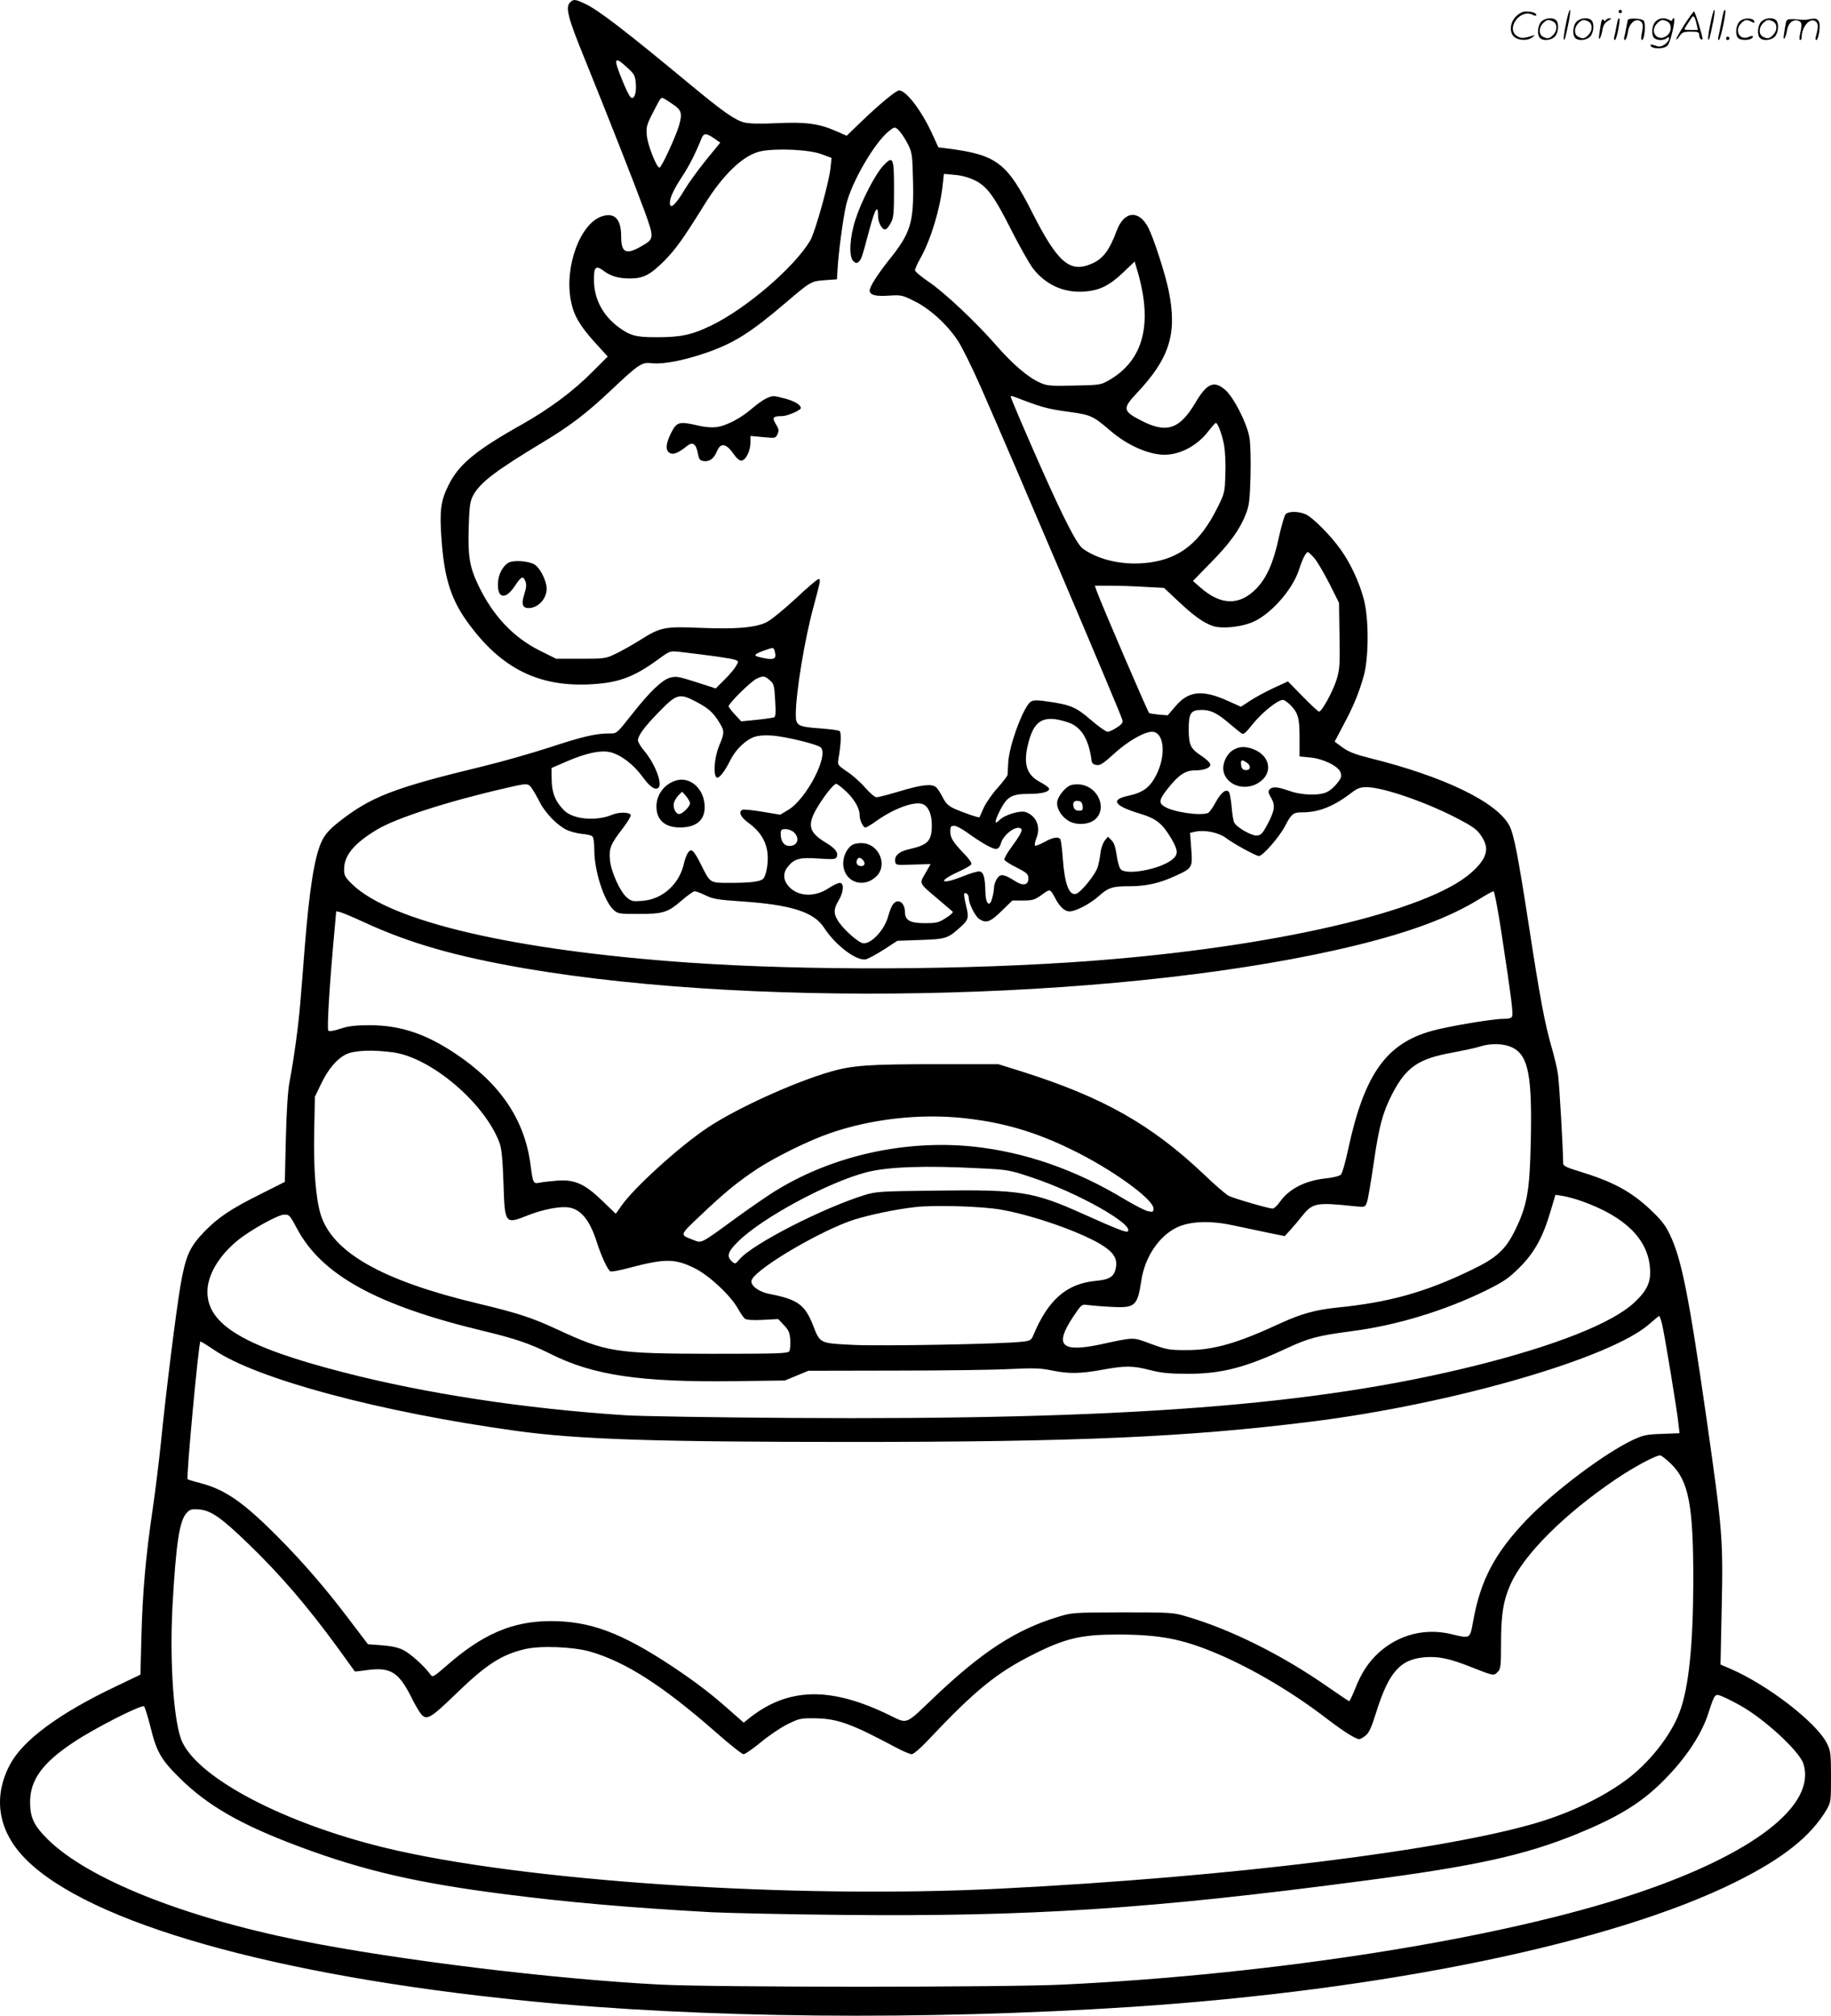 <svg version="1.0" xmlns="http://www.w3.org/2000/svg"
  viewBox="0 0 1090.43 1200.577"
 preserveAspectRatio="xMidYMid meet">
<g transform="translate(-0.07,1200.859) scale(0.1,-0.1)"
fill="#000000" stroke="none">
<path d="M3395 11993 c-28 -28 -12 -91 87 -333 148 -366 301 -755 357 -908 59
-164 59 -166 -22 -212 -89 -51 -117 -36 -117 60 0 104 -39 145 -115 120 -129
-43 -223 -298 -185 -500 16 -87 52 -149 138 -245 l82 -90 -88 -88 c-114 -116
-259 -224 -424 -317 -276 -155 -377 -239 -437 -363 -46 -92 -53 -152 -41 -319
17 -242 59 -369 171 -517 191 -254 406 -361 703 -349 177 8 267 40 419 151 67
49 68 49 125 43 189 -22 308 -39 329 -47 24 -9 24 -9 6 -39 -9 -16 -40 -53
-69 -81 l-51 -51 -117 38 c-108 34 -119 36 -158 25 -46 -14 -118 -83 -219
-211 -100 -126 -93 -120 -141 -120 -79 0 -160 -19 -357 -84 -108 -35 -284 -85
-391 -111 -538 -130 -671 -182 -864 -334 -56 -45 -80 -73 -99 -113 -43 -89
-74 -285 -102 -638 -8 -107 -20 -253 -26 -325 -11 -136 -38 -334 -64 -470 -10
-51 -18 -173 -22 -338 l-6 -258 -141 -71 c-181 -90 -255 -140 -339 -226 -88
-92 -111 -144 -142 -323 -28 -169 -85 -624 -115 -924 -12 -115 -34 -298 -50
-405 -41 -278 -60 -491 -67 -756 l-6 -230 -146 -70 c-337 -160 -553 -320 -630
-464 -105 -197 -72 -399 93 -565 377 -381 1487 -695 2981 -844 1032 -104 2366
-117 3605 -36 1504 99 2865 380 3595 743 283 140 450 273 544 432 25 43 26 51
26 195 0 139 -2 154 -24 199 -61 124 -355 351 -580 447 l-54 23 7 335 c9 415
5 460 -89 1121 -107 746 -150 960 -220 1106 -27 56 -52 88 -116 148 -117 110
-226 168 -431 230 -66 20 -88 31 -88 44 -1 94 -23 482 -31 532 -5 36 -23 110
-39 165 -39 135 -69 293 -135 725 -63 406 -88 538 -115 590 -73 141 -393 295
-835 404 -83 21 -122 36 -158 62 l-48 35 50 95 c63 117 95 196 124 299 30 113
30 344 -1 457 -27 101 -80 214 -137 293 -61 86 -168 193 -210 211 -44 18 -100
18 -118 0 -7 -8 -26 -72 -41 -142 -32 -149 -72 -237 -133 -301 -100 -103 -212
-101 -333 6 l-45 39 106 109 c114 115 175 200 210 292 19 48 23 82 27 226 2
100 0 195 -7 230 -15 84 -91 233 -141 279 -68 61 -111 43 -179 -72 -94 -160
-172 -187 -323 -109 -110 56 -113 72 -31 160 200 211 246 358 193 617 -21 101
-87 305 -120 371 -56 110 -145 102 -189 -17 -45 -120 -83 -169 -153 -198 -127
-53 -199 10 -347 301 -154 305 -214 350 -514 388 l-48 6 -38 83 c-63 137 -154
256 -196 256 -18 0 -116 -81 -226 -187 l-86 -83 -59 26 c-104 46 -181 57 -354
49 -104 -5 -169 -3 -197 4 -57 15 -130 67 -323 227 -387 321 -547 444 -625
480 -60 28 -69 29 -90 7z m340 -386 c42 -38 48 -48 52 -93 6 -61 -11 -105 -32
-83 -8 8 -30 53 -49 101 -54 131 -48 146 29 75z m272 -219 c53 -35 58 -54 38
-126 -21 -70 -105 -252 -117 -252 -17 0 -70 134 -75 190 -5 50 -1 64 32 130
21 41 42 81 47 87 11 14 13 13 75 -29z m1356 -167 c13 -16 35 -51 48 -78 21
-43 24 -64 27 -210 6 -250 -13 -312 -144 -474 -68 -86 -114 -158 -114 -181 0
-27 36 -36 118 -30 69 4 77 3 148 -33 91 -44 195 -139 258 -234 25 -37 87
-163 139 -281 196 -446 824 -1922 841 -1977 6 -17 0 -27 -31 -47 -21 -14 -46
-26 -56 -26 -10 0 -55 32 -99 70 -88 76 -121 91 -257 110 -57 9 -84 9 -99 1
-43 -23 -132 -260 -137 -366 -2 -33 -3 -66 -4 -72 -1 -7 -27 -41 -58 -76 -32
-35 -69 -88 -83 -118 -13 -30 -25 -56 -26 -58 -4 -5 -102 29 -152 52 -33 15
-49 31 -67 66 -13 26 -31 54 -40 61 -26 22 -90 14 -218 -25 -64 -19 -125 -35
-136 -35 -10 0 -39 24 -66 55 -26 31 -74 74 -107 96 -59 40 -60 42 -54 78 16
91 18 158 6 166 -7 4 -58 11 -114 15 -135 10 -146 16 -146 83 0 129 53 451
107 647 40 149 42 160 29 160 -7 0 -68 -52 -136 -116 -69 -64 -146 -127 -173
-141 -67 -33 -181 -43 -397 -34 -212 9 -236 4 -356 -72 -50 -31 -117 -69 -150
-84 -56 -27 -66 -28 -205 -28 l-146 0 -97 48 c-158 79 -279 207 -366 388 -53
111 -63 173 -58 349 4 123 8 151 25 185 41 78 131 147 411 316 164 98 265 175
408 310 171 161 187 172 249 164 65 -7 186 16 318 61 170 59 268 121 480 302
145 124 149 126 231 132 l71 5 3 50 c5 101 33 312 52 394 32 135 170 372 255
439 35 28 38 28 68 -7z m-1110 -36 l37 -26 -88 -108 c-48 -60 -102 -135 -121
-167 -56 -95 -91 -127 -91 -84 0 31 23 81 75 160 41 63 76 131 113 223 14 34
27 34 75 2z m641 -95 l59 -22 -6 -57 c-7 -82 -92 -386 -121 -435 -95 -160
-383 -407 -591 -507 -117 -56 -180 -69 -325 -69 -124 0 -156 9 -227 61 -93 70
-144 167 -145 277 -1 80 10 92 54 60 46 -35 91 -48 160 -48 80 0 119 20 204
104 67 68 114 133 235 328 114 186 235 302 338 325 90 20 292 11 365 -17z
m911 -155 c74 -36 116 -93 221 -302 47 -92 103 -191 124 -220 76 -100 185
-150 309 -141 90 7 146 34 229 112 l70 67 17 -58 c92 -314 36 -531 -170 -649
-48 -28 -55 -29 -207 -32 -141 -3 -161 -2 -203 17 -71 31 -163 110 -260 221
-124 142 -311 318 -405 381 -44 30 -80 60 -80 68 0 8 15 42 34 75 61 110 116
292 131 435 l7 64 64 -6 c41 -3 84 -15 119 -32z m292 -1311 c114 -43 154 -53
273 -69 125 -17 141 -24 240 -109 102 -89 231 -146 326 -146 93 0 195 54 261
140 21 27 41 49 44 50 12 0 39 -72 50 -135 6 -36 10 -114 7 -174 -3 -106 -4
-111 -50 -202 -101 -201 -220 -297 -402 -321 -146 -20 -297 12 -396 82 -35 25
-110 170 -248 480 -94 212 -182 418 -182 426 0 7 8 5 77 -22z m1732 -941 c18
-21 57 -89 89 -151 l57 -114 3 -194 c3 -174 1 -203 -17 -262 -22 -71 -88 -192
-105 -192 -5 0 -49 41 -97 90 l-88 90 -85 -39 c-47 -22 -110 -56 -140 -76
l-55 -36 -78 35 c-151 68 -233 60 -310 -30 l-48 -56 -52 4 c-29 3 -56 7 -59
10 -10 11 -279 637 -310 721 l-13 37 92 0 c51 0 143 -3 206 -7 l114 -6 81 -76
c94 -89 155 -133 210 -151 52 -17 156 -8 229 20 107 41 243 191 283 313 21 66
42 107 54 107 4 0 22 -17 39 -37z m-3213 -559 c10 -40 -6 -48 -72 -34 -63 13
-61 19 16 47 48 17 49 16 56 -13z m-31 -167 c24 -20 27 -30 32 -119 5 -78 3
-99 -8 -103 -8 -2 -54 -9 -104 -14 l-90 -9 -37 40 c-21 22 -38 45 -38 50 0 17
130 145 163 162 42 21 51 20 82 -7z m-439 -128 c72 -38 99 -61 135 -118 35
-55 36 -66 3 -143 -28 -67 -37 -169 -17 -189 13 -13 47 29 86 107 31 60 90
117 142 134 25 8 64 11 109 7 82 -7 261 -51 283 -69 54 -44 -84 -310 -193
-374 l-47 -28 -108 18 c-59 10 -112 15 -118 11 -24 -14 -9 -44 39 -79 61 -44
97 -97 109 -161 10 -51 1 -128 -18 -164 -13 -23 -68 -31 -206 -31 -118 0 -114
-2 -168 106 -45 90 -60 104 -80 72 -8 -13 -18 -39 -22 -58 -26 -125 -127 -218
-248 -227 -56 -5 -66 -3 -93 20 -41 35 -95 154 -101 226 -6 67 4 92 79 189 27
36 47 69 45 76 -6 18 -71 19 -112 1 -96 -39 -232 -27 -285 27 -52 52 -73 105
-74 183 l-1 69 90 39 c116 50 200 68 257 56 63 -14 139 -71 193 -144 45 -62
74 -83 95 -70 30 19 -17 144 -84 223 -20 24 -36 51 -36 60 0 29 37 80 127 172
103 106 121 111 219 59z m3541 -21 c45 -47 53 -76 53 -197 l0 -108 62 -6 c78
-7 169 -51 182 -89 8 -22 5 -33 -18 -62 -15 -20 -41 -44 -59 -53 -45 -25 -155
-22 -231 6 -69 24 -99 26 -115 7 -9 -11 -7 -22 10 -50 26 -45 21 -77 -24 -161
-26 -49 -37 -61 -60 -63 -30 -4 -121 48 -136 77 -5 9 -12 50 -15 91 -4 42 -11
82 -15 89 -16 25 -48 1 -80 -58 -17 -32 -38 -62 -47 -65 -48 -18 -210 6 -261
40 -34 21 -28 43 25 109 62 78 103 105 158 105 58 0 96 16 92 37 -2 10 -25 32
-53 50 -65 43 -74 63 -75 157 0 97 12 116 77 116 54 0 91 -18 163 -79 30 -25
62 -52 72 -59 14 -11 23 -4 71 56 54 67 146 141 178 142 8 0 29 -15 46 -32z
m-1310 -108 c69 -31 109 -101 125 -225 2 -13 12 -21 30 -23 21 -3 42 11 102
66 79 73 180 132 227 132 72 0 86 -136 27 -255 -38 -76 -79 -107 -167 -126
-108 -23 -87 -59 63 -105 103 -31 137 -58 191 -148 44 -75 44 -98 3 -130 -74
-56 -267 -91 -302 -56 -9 8 -20 46 -25 84 -7 48 -16 76 -31 90 l-21 21 -19
-23 c-10 -13 -22 -44 -25 -70 -3 -26 -10 -64 -16 -84 -11 -44 -99 -153 -129
-163 -42 -13 -69 57 -80 211 -4 56 -11 107 -14 113 -12 18 -45 13 -96 -16 -27
-15 -52 -24 -56 -21 -3 4 1 26 10 48 25 63 -1 128 -63 151 -32 13 -126 -15
-157 -46 -35 -35 -31 -7 8 68 39 72 67 87 167 87 77 0 125 13 119 33 -3 6 -27
24 -54 38 -81 43 -101 109 -69 233 30 115 72 151 160 141 28 -4 69 -15 92 -25z
m-3209 -387 c11 -16 32 -52 47 -82 32 -64 105 -139 160 -165 22 -11 63 -21 90
-24 28 -2 56 -9 63 -14 7 -7 12 -37 12 -83 0 -124 58 -303 114 -355 26 -24 33
-25 149 -25 147 0 174 8 257 80 35 30 70 55 78 55 8 0 38 -11 66 -25 43 -21
74 -26 208 -35 300 -20 436 -63 497 -158 67 -104 195 -201 250 -187 14 4 62
30 106 58 l80 52 140 5 c151 5 161 9 238 79 46 42 49 54 31 126 -9 36 -14 68
-11 71 10 10 27 -6 27 -26 0 -32 37 -107 61 -124 42 -29 67 -20 135 47 l64 62
64 0 c57 0 69 4 111 34 51 37 49 37 82 -24 25 -48 55 -75 83 -75 36 0 120 43
173 90 59 53 83 60 186 60 99 0 177 18 273 62 100 46 102 49 93 162 l-7 94 31
7 c57 12 141 -5 185 -39 43 -33 177 -106 194 -106 23 0 120 111 155 177 39 75
49 83 103 83 100 0 189 36 298 120 31 24 49 30 86 30 93 0 339 -84 520 -176
119 -61 140 -77 169 -125 43 -69 24 -128 -66 -208 -259 -231 -1175 -444 -2268
-526 -734 -55 -1683 -59 -2392 -10 -1039 73 -1776 244 -2005 467 -42 41 -48
52 -48 88 0 84 59 155 197 238 114 68 419 167 763 246 134 31 135 31 158 -1z
m1868 -15 c50 -46 84 -103 84 -142 0 -33 20 -76 35 -76 6 0 37 18 68 41 104
73 224 117 273 98 33 -12 54 -60 54 -124 0 -96 -22 -119 -137 -145 -58 -13
-86 -38 -81 -72 3 -23 4 -23 107 -19 l104 3 -31 -54 c-37 -64 -41 -57 73 -153
44 -38 84 -72 89 -76 5 -4 -13 -22 -40 -38 -43 -28 -56 -31 -126 -31 -87 0
-118 17 -118 66 0 60 -46 86 -74 42 -8 -13 -19 -41 -25 -64 -21 -81 -96 -164
-147 -164 -25 0 -105 68 -146 124 -34 48 -35 79 -3 131 30 49 34 105 7 105
-10 0 -40 -14 -67 -32 -84 -56 -186 -50 -240 14 -30 36 -32 77 -4 112 39 50
71 59 184 51 90 -6 103 -5 109 10 10 26 -9 51 -66 85 -101 61 -112 105 -50
209 41 69 98 141 113 141 5 0 30 -19 55 -42z m724 -248 c89 -64 154 -100 174
-98 12 2 23 14 27 32 13 49 82 105 115 92 19 -7 9 -29 -48 -108 -28 -37 -48
-73 -46 -80 2 -6 35 -28 74 -47 62 -32 69 -39 69 -66 0 -40 -34 -45 -83 -12
-45 29 -73 39 -88 29 -17 -11 -34 -48 -34 -74 0 -13 -5 -40 -11 -61 -15 -56
-39 -32 -40 42 -2 85 -11 116 -35 119 -11 2 -54 -11 -96 -28 -133 -53 -159
-34 -34 24 40 18 77 39 81 46 5 7 -11 31 -42 63 -67 70 -83 95 -83 134 0 28 4
33 23 33 12 0 47 -18 77 -40z m-1030 0 c36 -36 20 -80 -28 -80 -31 0 -51 26
-52 68 0 29 3 32 30 32 17 0 39 -9 50 -20z m4217 -627 c54 -355 66 -450 59
-468 -4 -11 -20 -15 -55 -15 -62 0 -322 -44 -421 -71 -274 -75 -404 -259 -500
-704 -16 -76 -36 -146 -44 -153 -8 -8 -47 -18 -88 -22 -124 -13 -220 -62 -275
-140 -15 -22 -35 -40 -43 -40 -24 0 -230 60 -262 76 -17 9 -85 67 -151 131
-312 295 -600 457 -1080 609 l-141 44 -370 0 c-404 0 -499 -7 -631 -45 -219
-64 -558 -218 -730 -333 -165 -109 -441 -360 -514 -466 l-33 -47 -82 79 c-105
101 -165 127 -271 118 -38 -3 -84 -8 -101 -12 -38 -7 -39 -4 -54 108 -35 269
-182 485 -450 663 -174 116 -327 167 -505 167 -85 0 -125 -4 -175 -20 -41 -14
-68 -18 -74 -12 -9 9 7 274 36 588 l11 123 26 -6 c14 -4 77 -30 141 -60 274
-126 544 -203 960 -275 1437 -245 3643 -183 4955 140 324 80 549 165 725 273
41 26 80 47 85 47 6 0 29 -123 52 -277z m63 -655 c93 -48 116 -168 107 -563
-6 -288 -22 -377 -91 -519 -58 -120 -111 -169 -261 -241 -274 -133 -491 -194
-805 -225 -124 -13 -211 -37 -329 -91 -260 -121 -404 -163 -566 -162 -102 0
-117 3 -210 37 -111 41 -93 42 -305 -4 -230 -48 -272 -5 -158 166 48 72 52 75
82 70 17 -2 78 -8 136 -11 152 -9 164 2 188 158 21 138 104 262 210 314 78 38
199 43 337 13 55 -12 147 -31 204 -43 l103 -21 37 41 c20 22 51 59 69 82 61
75 83 79 309 55 62 -6 63 -6 74 22 6 16 24 120 40 231 33 228 54 304 111 416
83 160 156 210 358 246 63 12 135 27 160 35 70 23 148 20 200 -6z m-6665 -28
c227 -33 545 -305 631 -540 12 -33 18 -96 23 -236 8 -248 8 -249 146 -194 91
36 196 56 247 46 71 -13 122 -78 163 -206 27 -85 66 -168 81 -174 8 -3 58 6
112 21 213 56 272 56 389 -2 87 -43 212 -160 258 -240 15 -27 34 -55 42 -61 8
-7 46 -10 106 -7 l92 5 34 -36 c28 -29 35 -44 38 -88 2 -29 -1 -60 -6 -68 -9
-13 -71 -15 -458 -15 -578 1 -631 9 -923 145 -154 71 -233 97 -475 155 -569
136 -865 304 -935 531 -29 97 -43 272 -38 499 l4 201 36 75 c43 90 94 150 150
178 49 24 161 28 283 11z m3393 -391 c235 -25 427 -81 647 -189 235 -114 485
-294 485 -349 0 -21 -3 -23 -31 -17 -17 3 -80 35 -140 71 -294 178 -599 283
-908 315 -401 40 -827 -54 -1163 -259 -46 -27 -157 -104 -248 -170 -211 -154
-199 -148 -252 -127 -80 31 -82 25 41 142 145 138 223 202 342 281 111 72 305
168 430 211 245 86 540 119 797 91z m94 -299 c172 -8 180 -10 315 -55 272 -90
610 -281 570 -321 -8 -8 -66 14 -268 105 -294 132 -372 145 -875 138 -327 -4
-354 -5 -423 -26 -249 -77 -669 -292 -746 -383 -25 -29 -26 -30 -45 -13 -34
30 -25 59 38 120 143 141 535 352 762 411 127 33 350 41 672 24z m3592 -197
c254 -91 390 -224 403 -397 7 -83 -17 -135 -96 -208 -131 -121 -467 -254 -938
-372 -957 -239 -2089 -326 -4086 -313 -446 3 -888 10 -982 16 -600 39 -1189
129 -1680 256 -588 151 -810 283 -809 480 0 97 66 211 176 302 74 62 241 155
280 157 31 1 35 -3 78 -84 147 -276 476 -457 1110 -609 191 -46 278 -76 398
-136 254 -128 535 -170 1097 -163 l300 4 70 29 70 29 510 1 c281 0 589 4 685
9 148 7 187 6 254 -8 103 -21 169 -20 301 4 138 25 180 25 285 -2 67 -17 114
-22 225 -22 200 0 341 36 591 153 132 61 183 74 386 101 265 34 553 122 798
242 108 54 135 72 201 138 88 88 139 180 185 338 l28 94 45 -7 c25 -4 77 -18
115 -32z m-3464 -49 c186 -32 462 -128 593 -205 78 -47 104 -85 93 -142 -10
-53 -36 -70 -123 -78 -171 -17 -281 -113 -369 -325 -12 -28 -19 -32 -66 -37
-114 -14 -839 -27 -1005 -19 -202 10 -198 8 -240 116 -48 123 -92 155 -257
187 -72 14 -124 56 -107 87 40 75 418 295 608 356 100 31 251 62 364 75 116
13 395 5 509 -15z m3940 -686 c18 -82 89 -516 96 -585 l7 -61 -104 -4 c-93 -3
-111 -7 -174 -36 -169 -80 -467 -304 -631 -474 -190 -198 -276 -360 -320 -605
-19 -107 -16 -105 -129 -78 -156 38 -313 -2 -432 -109 -62 -56 -106 -123 -143
-219 -16 -39 -31 -71 -35 -71 -4 1 -61 40 -128 86 -272 190 -578 342 -842 419
-76 23 -94 24 -380 24 -299 -1 -300 -1 -390 -29 -244 -75 -445 -205 -728 -474
-180 -172 -158 -163 -272 -108 -347 169 -598 164 -828 -16 l-37 -30 -66 58
c-123 110 -209 176 -355 274 -309 205 -495 274 -734 273 -226 -2 -402 -78
-621 -271 -73 -63 -77 -65 -90 -47 -36 50 -121 126 -162 146 -30 15 -73 24
-128 28 l-82 6 -110 145 c-142 188 -278 345 -428 496 -207 208 -315 282 -464
320 -36 9 -68 19 -72 22 -9 10 65 808 76 820 2 2 39 -21 82 -50 255 -174 993
-371 1799 -482 369 -51 826 -66 1995 -66 1351 0 2004 29 2740 121 842 105
1787 379 2015 583 28 25 53 45 57 46 3 0 11 -24 18 -52z m54 -830 c104 -103
131 -246 131 -693 -1 -386 -27 -640 -82 -785 -52 -140 -184 -306 -323 -407
-140 -102 -323 -189 -512 -247 -554 -168 -1840 -327 -3198 -396 -1253 -64
-2865 44 -3685 245 -591 145 -1093 407 -1198 626 -51 105 -77 473 -59 812 21
372 41 509 85 555 19 21 29 23 74 20 70 -6 132 -49 290 -202 193 -186 356
-376 538 -626 54 -74 98 -136 99 -137 1 -1 37 3 79 9 132 17 182 -14 254 -156
19 -39 44 -83 55 -98 36 -51 57 -40 207 105 185 180 277 240 418 273 92 22
289 14 389 -15 211 -61 432 -203 748 -480 81 -72 156 -131 165 -131 9 0 55 32
101 70 47 39 119 88 159 108 71 35 80 37 165 36 134 -2 215 -31 479 -172 43
-23 87 -42 97 -42 11 0 52 35 97 83 283 300 409 402 628 512 189 95 283 117
495 118 254 0 389 -25 597 -113 213 -90 456 -234 659 -391 100 -76 168 -119
190 -119 6 0 23 9 37 21 20 15 36 49 63 137 76 243 144 319 295 330 80 5 142
-8 269 -58 136 -54 136 -54 159 -31 19 19 21 33 21 174 0 170 14 254 57 350
80 178 320 417 625 624 108 73 238 143 265 143 8 0 38 -24 67 -52z m406 -1435
c143 -78 355 -273 380 -348 81 -247 -294 -539 -998 -775 -798 -268 -2133 -480
-3407 -542 -348 -17 -2081 -17 -2405 0 -638 33 -1561 146 -2141 262 -701 141
-1269 369 -1507 606 -79 79 -102 127 -102 219 0 132 74 234 260 357 129 86
406 226 419 213 5 -6 21 -57 36 -115 37 -154 63 -200 174 -310 168 -167 369
-282 722 -413 378 -141 700 -215 1219 -281 373 -48 741 -80 1225 -107 105 -5
456 -13 780 -16 1124 -11 1832 35 3105 203 664 87 957 151 1272 279 230 94
364 174 484 287 147 139 253 292 298 430 39 120 39 121 84 102 20 -8 66 -31
102 -51z M5262 11023 c-48 -51 -131 -210 -167 -323 -34 -104 -40 -219 -13
-246 14 -14 20 -15 32 -5 16 14 19 21 66 198 33 122 50 147 50 74 0 -43 29
-89 48 -77 7 4 20 22 29 39 15 27 18 60 18 194 0 194 -5 207 -63 146z M4565
9636 c-16 -7 -55 -34 -85 -60 -67 -58 -150 -102 -210 -111 -29 -4 -71 -1 -117
10 -108 25 -123 20 -155 -44 -33 -65 -36 -106 -8 -121 21 -11 50 0 102 42 34
27 54 14 65 -45 7 -36 12 -42 37 -45 32 -4 59 16 76 58 22 54 56 48 100 -16
15 -23 34 -39 45 -39 26 0 55 58 55 108 l0 39 75 -7 c73 -7 75 -7 86 18 10 21
8 31 -10 60 -24 39 -17 47 37 47 31 0 112 35 112 48 0 19 -38 42 -95 57 -70
18 -72 18 -110 1z M3031 8658 c-37 -20 -65 -74 -65 -129 -2 -88 48 -92 102 -9
37 56 48 61 62 25 7 -18 5 -39 -7 -76 -20 -61 -10 -85 32 -82 63 5 113 74 99
137 -10 48 -42 104 -68 121 -33 22 -125 29 -155 13z M4028 7360 c-70 -20 -118
-84 -118 -155 0 -80 50 -125 140 -125 105 0 157 51 146 144 -11 95 -90 159
-168 136z m82 -136 c0 -19 -45 -64 -64 -64 -21 0 -39 37 -32 66 4 14 16 34 28
46 l21 21 24 -27 c12 -15 23 -34 23 -42z M7344 7541 c-43 -26 -69 -92 -54
-137 30 -91 161 -111 234 -35 53 56 31 136 -47 172 -53 24 -94 24 -133 0z m83
-76 c27 -19 20 -47 -11 -43 -15 2 -22 11 -24 31 -4 31 4 34 35 12z M6375 7331
c-28 -12 -62 -51 -75 -85 -14 -38 12 -92 60 -124 46 -31 127 -27 165 8 71 67
13 195 -93 206 -20 2 -46 0 -57 -5z m73 -123 c3 -24 0 -28 -22 -28 -16 0 -27
7 -31 20 -9 27 2 42 28 38 16 -2 23 -11 25 -30z M5080 6978 c-37 -20 -62 -75
-57 -126 11 -101 124 -136 198 -62 65 64 18 185 -76 196 -23 3 -51 -1 -65 -8z
m58 -90 c18 -18 14 -38 -7 -38 -23 0 -35 15 -27 35 7 18 18 19 34 3z M9326
11864 c-10 -47 -15 -88 -12 -91 5 -6 9 7 30 110 7 37 10 67 6 67 -4 0 -15 -39
-24 -86z M9640 11940 c0 -5 5 -10 10 -10 6 0 10 5 10 10 0 6 -4 10 -10 10 -5
0 -10 -4 -10 -10z M10186 11864 c-10 -47 -15 -88 -12 -91 5 -6 9 7 30 110 7
37 10 67 6 67 -4 0 -15 -39 -24 -86z M10266 11939 c-3 -8 -10 -41 -16 -74 -6
-33 -14 -68 -16 -77 -3 -10 -1 -18 3 -18 10 0 46 171 38 178 -2 3 -7 -1 -9 -9z
M9029 11911 c-38 -38 -41 -101 -7 -125 29 -20 79 -20 104 0 18 14 18 15 1 10
-53 -17 -69 -17 -92 -2 -69 45 21 166 94 126 12 -6 21 -7 21 -1 0 12 -25 21
-62 21 -19 0 -39 -10 -59 -29z M10030 11859 c-28 -45 -49 -83 -47 -85 2 -3 12
7 21 21 14 21 24 25 66 25 43 0 50 -3 50 -19 0 -11 5 -23 10 -26 6 -3 10 -3
10 1 0 20 -44 164 -51 164 -4 0 -30 -37 -59 -81z m75 4 l7 -33 -42 0 c-42 0
-42 0 -28 23 8 12 21 32 29 44 15 25 22 18 34 -34z M9180 11880 c-22 -22 -27
-79 -8 -98 19 -19 66 -14 88 8 22 22 27 79 8 98 -19 19 -66 14 -88 -8z m71 0
c25 -14 25 -54 -1 -80 -23 -23 -33 -24 -61 -10 -25 14 -25 54 1 80 23 23 33
24 61 10z M9390 11880 c-22 -22 -27 -79 -8 -98 19 -19 66 -14 88 8 22 22 27
79 8 98 -19 19 -66 14 -88 -8z m71 0 c25 -14 25 -54 -1 -80 -23 -23 -33 -24
-61 -10 -25 14 -25 54 1 80 23 23 33 24 61 10z M9536 11874 c-3 -16 -8 -47
-11 -69 -8 -51 10 -26 19 27 5 27 15 42 34 53 18 10 22 14 10 15 -9 0 -20 -5
-24 -11 -5 -8 -9 -8 -14 1 -5 8 -10 3 -14 -16z M9637 11893 c-2 -4 -7 -26 -11
-48 -4 -22 -9 -48 -12 -57 -3 -10 -1 -18 4 -18 4 0 14 28 20 62 11 58 10 81
-1 61z M9695 11890 c-1 -3 -5 -23 -9 -45 -4 -22 -9 -48 -12 -57 -3 -10 -1 -18
4 -18 5 0 13 20 17 45 7 53 44 87 74 68 17 -11 19 -28 8 -80 -4 -18 -3 -33 2
-33 16 0 24 99 11 115 -12 14 -87 18 -95 5z M9860 11880 c-22 -22 -27 -79 -8
-98 7 -7 24 -12 38 -12 14 0 31 5 38 12 9 9 12 8 12 -5 0 -9 -12 -24 -26 -34
-21 -13 -32 -15 -55 -6 -16 6 -29 8 -29 3 0 -24 81 -27 102 -2 18 19 50 162
37 162 -5 0 -9 -5 -9 -10 0 -7 -6 -7 -19 0 -30 16 -59 12 -81 -10z m71 0 c29
-16 25 -65 -6 -86 -56 -37 -103 28 -55 76 23 23 33 24 61 10z M10361 11881
c-23 -23 -28 -80 -9 -99 19 -19 88 -13 88 9 0 5 -11 4 -24 -2 -54 -25 -89 38
-46 81 23 23 33 24 62 9 16 -9 19 -8 16 3 -8 22 -64 22 -87 -1z M10490 11880
c-22 -22 -27 -79 -8 -98 19 -19 66 -14 88 8 22 22 27 79 8 98 -19 19 -66 14
-88 -8z m71 0 c25 -14 25 -54 -1 -80 -23 -23 -33 -24 -61 -10 -25 14 -25 54 1
80 23 23 33 24 61 10z M10636 11871 c-3 -14 -8 -44 -11 -66 -8 -51 10 -26 19
27 8 41 35 63 66 53 22 -7 24 -21 11 -77 -5 -22 -5 -38 0 -38 5 0 9 6 9 13 0
68 51 125 85 97 15 -13 15 -35 -1 -92 -3 -10 -1 -18 4 -18 6 0 13 23 17 50 9
63 -5 84 -49 76 -17 -4 -35 -6 -41 -6 -101 8 -104 7 -109 -19z M10280 11780
c0 -5 5 -10 10 -10 6 0 10 5 10 10 0 6 -4 10 -10 10 -5 0 -10 -4 -10 -10z"/>
</g>
</svg>
